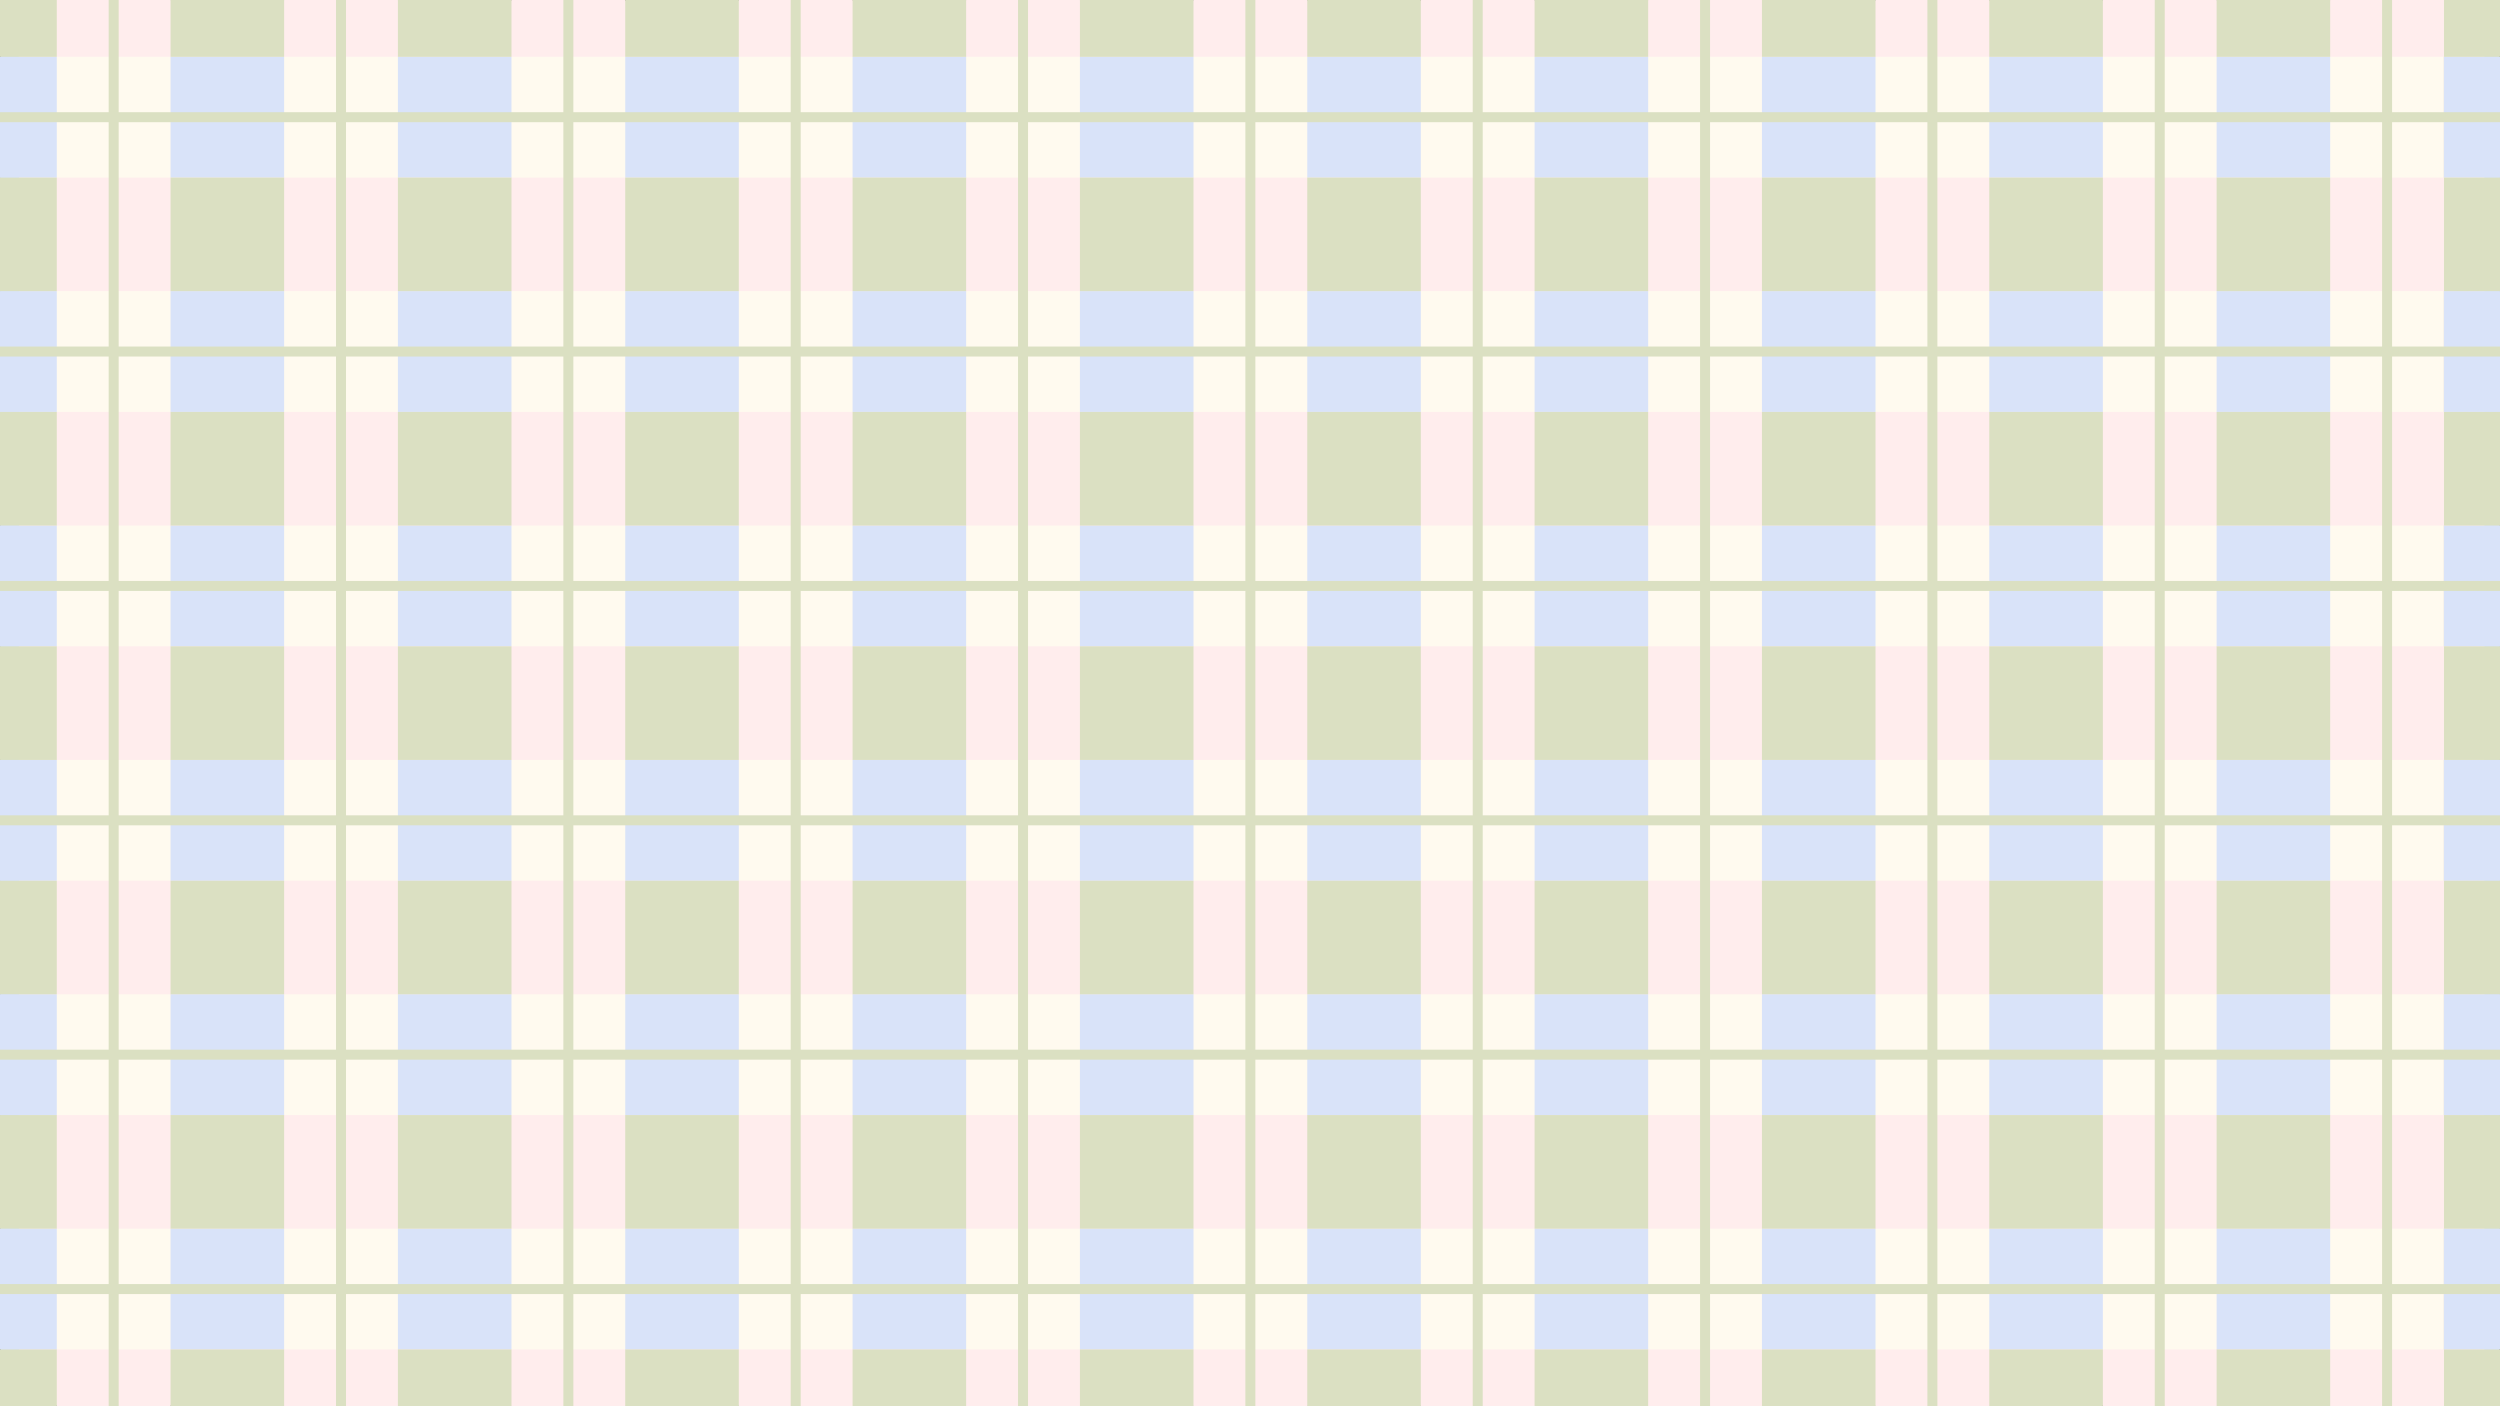 <?xml version="1.0" encoding="UTF-8" standalone="no"?><svg xmlns="http://www.w3.org/2000/svg" xmlns:xlink="http://www.w3.org/1999/xlink" fill="#000000" height="281.3" preserveAspectRatio="xMidYMid meet" version="1" viewBox="0.0 0.0 500.0 281.3" width="500" zoomAndPan="magnify"><rect x="0.0" y="0.0" width="500.0" height="281.3" fill="#333333" stroke="none"/><g id="change1_1"><path d="M488.792,273.856H3.795V5.678h484.997V273.856z" fill="#fffaef"/></g><g id="change2_1"><path d="M11.357,275.571L0,269.892v-24.16l5.679-7.015L0,223.018v-24.16l6.962-6.695L0,176.143 v-24.16l6.72-6.375L0,129.268v-24.16l5.679-7.984L0,82.392V58.233l5.679-7.905L0,35.517V11.357l11.357-7.382 V275.571z M56.826,275.571V3.976H34.111v271.595H56.826z M102.294,275.571V3.976H79.579v271.595H102.294z M147.762,275.571V3.976h-22.715v271.595H147.762z M193.23,275.571V3.976h-22.715v271.595H193.23z M238.698,275.571 V3.976H215.983v271.595H238.698z M284.166,275.571V3.976h-22.715v271.595H284.166z M329.634,275.571V3.976h-22.715 v271.595H329.634z M375.103,275.571V3.976h-22.715v271.595H375.103z M420.571,275.571V3.976h-22.715v271.595H420.571z M466.039,275.571V3.976h-22.715v271.595H466.039z M500,269.892v-24.16l-4.063-9.794L500,223.018v-24.16 l-4.535-9.424L500,176.142v-24.16l-3.892-8.002L500,129.267v-24.16l-5.604-8.51L500,82.392V58.233l-3.035-6.231 L500,35.517V11.357l-11.208-7.382v271.595L500,269.892z" fill="#d9e3f9"/></g><g id="change3_1"><path d="M3.795,176.143h493.089v22.715H3.795V176.143z M3.795,245.732h493.089v-22.715H3.795V245.732z M3.795,151.982h493.089v-22.715H3.795V151.982z M466.039,0c-12.71,8.974-22.715,0-22.715,0h-22.753 c-11.801,9.844-22.715,0-22.715,0h-22.753c-8.863,10.133-22.715,0-22.715,0h-22.753c-12.592,14.771-22.715,0-22.715,0 h-22.753c-9.075,12.162-22.715,0-22.715,0h-22.753c-13.673,13.032-22.715,0-22.715,0H193.23 c-13.055,13.902-22.715,0-22.715,0H147.762c-13.595,13.902-22.715,0-22.715,0h-22.753c0,0-9.632,11.357-22.715,0 H56.826l-9.961,5.679L34.111,0H3.795v11.357h493.089V4.152L488.792,0H466.039z M3.795,105.108h493.089V82.392H3.795 V105.108z M3.795,58.233h493.089V35.517H3.795V58.233z M34.111,281.25c0,0,5.43-16.733,22.715,0 c0,0,0,0,0.001,0.001h22.752l0-0.001c0,0,13.507-8.327,22.715,0 c0,0,0,0,0.001,0.001h22.752l0.001-0.001c0,0,14.047-8.327,22.715,0 c0,0,0,0,0.001,0.001h22.752l0.001-0.001c0,0,16.037-8.327,22.715,0 c0,0,0,0,0,0.001h22.752l0.001-0.001c0,0,11.071-10.066,22.715,0 c0,0,0,0,0.001,0.001h22.752l0.001-0.001c0,0,13.06-9.197,22.715,0 c0,0,0,0,0.001,0.001h22.752l0.001-0.001c0,0,14.47-9.486,22.715,0 c0,0,0,0,0.001,0.001h22.752l0.001-0.001c0,0,14.431-9.197,22.715,0 c0,0,0,0,0.001,0.001h22.752l0.001-0.001c0,0,17.002-10.066,22.715,0 c0,0,0,0,0,0.001h22.752l0.001-0.001c0,0,15.223-8.327,22.715,0 c0,0,0,0,0.001,0.001h22.752l0.001-0.001l0.001-0l8.092-11.357H3.795l7.562,11.357h22.753 L34.111,281.25z" fill="#ffeded"/></g><g id="change4_1"><path d="M11.357,11.357H0V0h11.357V11.357z M56.826,11.357V0H34.111v11.357H56.826z M102.294,11.357V0 H79.579v11.357H102.294z M147.762,11.357V0h-22.715v11.357H147.762z M193.23,11.357V0h-22.715v11.357H193.23z M238.698,11.357V0H215.983v11.357H238.698z M284.166,11.357V0h-22.715v11.357H284.166z M11.357,35.517H0v22.715 h11.357V35.517z M11.357,82.392H0v22.715h11.357V82.392z M11.357,129.268H0v22.715h11.357V129.268z M11.357,176.143H0 v22.715h11.357V176.143z M11.357,223.018H0v22.715h11.357V223.018z M261.451,281.25h22.715v-11.357h-22.715V281.25z M215.983,281.25h22.715v-11.357H215.983V281.25z M170.515,281.25H193.23v-11.357h-22.715V281.25z M125.047,281.25 h22.715v-11.357h-22.715V281.25z M79.579,281.25h22.715v-11.357H79.579V281.25z M34.111,281.25h22.715v-11.357 H34.111V281.25z M11.357,269.892H0v11.357h11.357V269.892z M329.634,11.357V0h-22.715v11.357H329.634z M306.919,281.25h22.715v-11.357h-22.715V281.25z M375.103,11.357V0h-22.715v11.357H375.103z M352.387,281.25 h22.715v-11.357h-22.715V281.25z M420.571,11.357V0h-22.715v11.357H420.571z M397.856,281.25h22.715v-11.357 h-22.715V281.25z M466.039,11.357V0h-22.715v11.357H466.039z M443.324,281.25h22.715v-11.357h-22.715V281.25z M500,11.357V0h-11.208v11.357H500z M488.792,281.25H500v-11.357h-11.208V281.25z M125.047,151.982h22.715v-22.715 h-22.715V151.982z M125.047,198.857h22.715v-22.715h-22.715V198.857z M125.047,245.732h22.715v-22.715h-22.715 V245.732z M125.047,105.108h22.715V82.392h-22.715V105.108z M125.047,58.233h22.715V35.517h-22.715V58.233z M79.579,198.857h22.715v-22.715H79.579V198.857z M79.579,245.732h22.715v-22.715H79.579V245.732z M79.579,151.982 h22.715v-22.715H79.579V151.982z M79.579,105.108h22.715V82.392H79.579V105.108z M79.579,58.233h22.715V35.517 H79.579V58.233z M34.111,245.732h22.715v-22.715H34.111V245.732z M34.111,198.857h22.715v-22.715H34.111V198.857z M34.111,58.233h22.715V35.517H34.111V58.233z M34.111,151.982h22.715v-22.715H34.111V151.982z M34.111,105.108 h22.715V82.392H34.111V105.108z M170.515,151.982H193.23v-22.715h-22.715V151.982z M215.983,105.108h22.715V82.392 H215.983V105.108z M306.919,105.108h22.715V82.392h-22.715V105.108z M397.856,198.857h22.715v-22.715h-22.715V198.857z M170.515,198.857H193.23v-22.715h-22.715V198.857z M352.387,198.857h22.715v-22.715h-22.715V198.857z M306.919,198.857h22.715v-22.715h-22.715V198.857z M215.983,198.857h22.715v-22.715H215.983V198.857z M352.387,105.108 h22.715V82.392h-22.715V105.108z M261.451,198.857h22.715v-22.715h-22.715V198.857z M261.451,105.108h22.715V82.392 h-22.715V105.108z M443.324,151.982h22.715v-22.715h-22.715V151.982z M170.515,105.108H193.23V82.392h-22.715V105.108z M397.856,151.982h22.715v-22.715h-22.715V151.982z M170.515,58.233H193.23V35.517h-22.715V58.233z M215.983,151.982 h22.715v-22.715H215.983V151.982z M306.919,151.982h22.715v-22.715h-22.715V151.982z M261.451,151.982h22.715v-22.715 h-22.715V151.982z M352.387,151.982h22.715v-22.715h-22.715V151.982z M397.856,105.108h22.715V82.392h-22.715V105.108 z M397.856,245.732h22.715v-22.715h-22.715V245.732z M261.451,245.732h22.715v-22.715h-22.715V245.732z M215.983,245.732h22.715v-22.715H215.983V245.732z M170.515,245.732H193.23v-22.715h-22.715V245.732z M306.919,245.732 h22.715v-22.715h-22.715V245.732z M488.792,245.732H500v-22.715h-11.208V245.732z M215.983,58.233h22.715V35.517 H215.983V58.233z M352.387,245.732h22.715v-22.715h-22.715V245.732z M488.792,58.233H500V35.517h-11.208V58.233z M443.324,245.732h22.715v-22.715h-22.715V245.732z M306.919,58.233h22.715V35.517h-22.715V58.233z M488.792,151.982 H500v-22.715h-11.208V151.982z M261.451,58.233h22.715V35.517h-22.715V58.233z M443.324,105.108h22.715V82.392 h-22.715V105.108z M488.792,198.857H500v-22.715h-11.208V198.857z M488.792,105.108H500V82.392h-11.208V105.108z M443.324,198.857h22.715v-22.715h-22.715V198.857z M352.387,58.233h22.715V35.517h-22.715V58.233z M397.856,58.233 h22.715V35.517h-22.715V58.233z M443.324,58.233h22.715V35.517h-22.715V58.233z" fill="#dbe0c2"/></g><g id="change4_2"><path d="M21.734,281.25h2V258.812h43.468v22.438h2V258.812h43.468v22.438h2V258.812h43.468v22.438h2 V258.812h43.468v22.438h2V258.812h43.468v22.438h2V258.812h43.469v22.438h2V258.812h43.468v22.438h2V258.812h43.469 v22.438h2V258.812h43.468v22.438h2V258.812h43.468v22.438h2V258.812H500v-2h-21.585v-44.874H500v-2h-21.585v-44.875H500v-2 h-21.585v-44.875H500v-2h-21.585v-44.875H500v-2h-21.585v-44.875H500v-2h-21.585V0h-2v22.438h-43.468V0h-2v22.438h-43.468V0h-2 v22.438h-43.469V0h-2v22.438H296.543V0h-2v22.438h-43.469V0h-2v22.438h-43.468V0h-2v22.438h-43.468V0h-2v22.438 h-43.468V0h-2v22.438H69.202V0h-2v22.438H23.734V0h-2v22.438H0v2h21.734v44.875H0v2h21.734v44.875H0v2h21.734v44.875H0v2 h21.734v44.875H0v2h21.734v44.874H0v2h21.734V281.25z M432.947,24.438h43.468v44.875h-43.468V24.438z M432.947,71.312 h43.468v44.875h-43.468V71.312z M432.947,118.188h43.468v44.875h-43.468V118.188z M432.947,165.062h43.468v44.875 h-43.468V165.062z M432.947,211.938h43.468v44.874h-43.468V211.938z M387.479,24.438h43.468v44.875h-43.468V24.438z M387.479,71.312h43.468v44.875h-43.468V71.312z M387.479,118.188h43.468v44.875h-43.468V118.188z M387.479,165.062 h43.468v44.875h-43.468V165.062z M387.479,211.938h43.468v44.874h-43.468V211.938z M342.011,24.438h43.469v44.875 h-43.469V24.438z M342.011,71.312h43.469v44.875h-43.469V71.312z M342.011,118.188h43.469v44.875h-43.469V118.188z M342.011,165.062h43.469v44.875h-43.469V165.062z M342.011,211.938h43.469v44.874h-43.469V211.938z M296.543,24.438 h43.468v44.875H296.543V24.438z M296.543,71.312h43.468v44.875H296.543V71.312z M296.543,118.188h43.468v44.875H296.543 V118.188z M296.543,165.062h43.468v44.875H296.543V165.062z M296.543,211.938h43.468v44.874H296.543V211.938z M251.074,24.438h43.469v44.875h-43.469V24.438z M251.074,71.312h43.469v44.875h-43.469V71.312z M251.074,118.188 h43.469v44.875h-43.469V118.188z M251.074,165.062h43.469v44.875h-43.469V165.062z M251.074,211.938h43.469v44.874 h-43.469V211.938z M205.606,24.438h43.468v44.875h-43.468V24.438z M205.606,71.312h43.468v44.875h-43.468V71.312z M205.606,118.188h43.468v44.875h-43.468V118.188z M205.606,165.062h43.468v44.875h-43.468V165.062z M205.606,211.938 h43.468v44.874h-43.468V211.938z M160.139,24.438h43.468v44.875h-43.468V24.438z M160.139,71.312h43.468v44.875 h-43.468V71.312z M160.139,118.188h43.468v44.875h-43.468V118.188z M160.139,165.062h43.468v44.875h-43.468V165.062z M160.139,211.938h43.468v44.874h-43.468V211.938z M114.67,24.438h43.468v44.875h-43.468V24.438z M114.67,71.312 h43.468v44.875h-43.468V71.312z M114.67,118.188h43.468v44.875h-43.468V118.188z M114.67,165.062h43.468v44.875 h-43.468V165.062z M114.67,211.938h43.468v44.874h-43.468V211.938z M69.202,24.438h43.468v44.875H69.202V24.438z M69.202,71.312h43.468v44.875H69.202V71.312z M69.202,118.188h43.468v44.875H69.202V118.188z M69.202,165.062h43.468 v44.875H69.202V165.062z M69.202,211.938h43.468v44.874H69.202V211.938z M23.734,24.438h43.468v44.875H23.734V24.438z M23.734,71.312h43.468v44.875H23.734V71.312z M23.734,118.188h43.468v44.875H23.734V118.188z M23.734,165.062h43.468 v44.875H23.734V165.062z M23.734,211.938h43.468v44.874H23.734V211.938z" fill="#dbe0c2"/></g></svg>